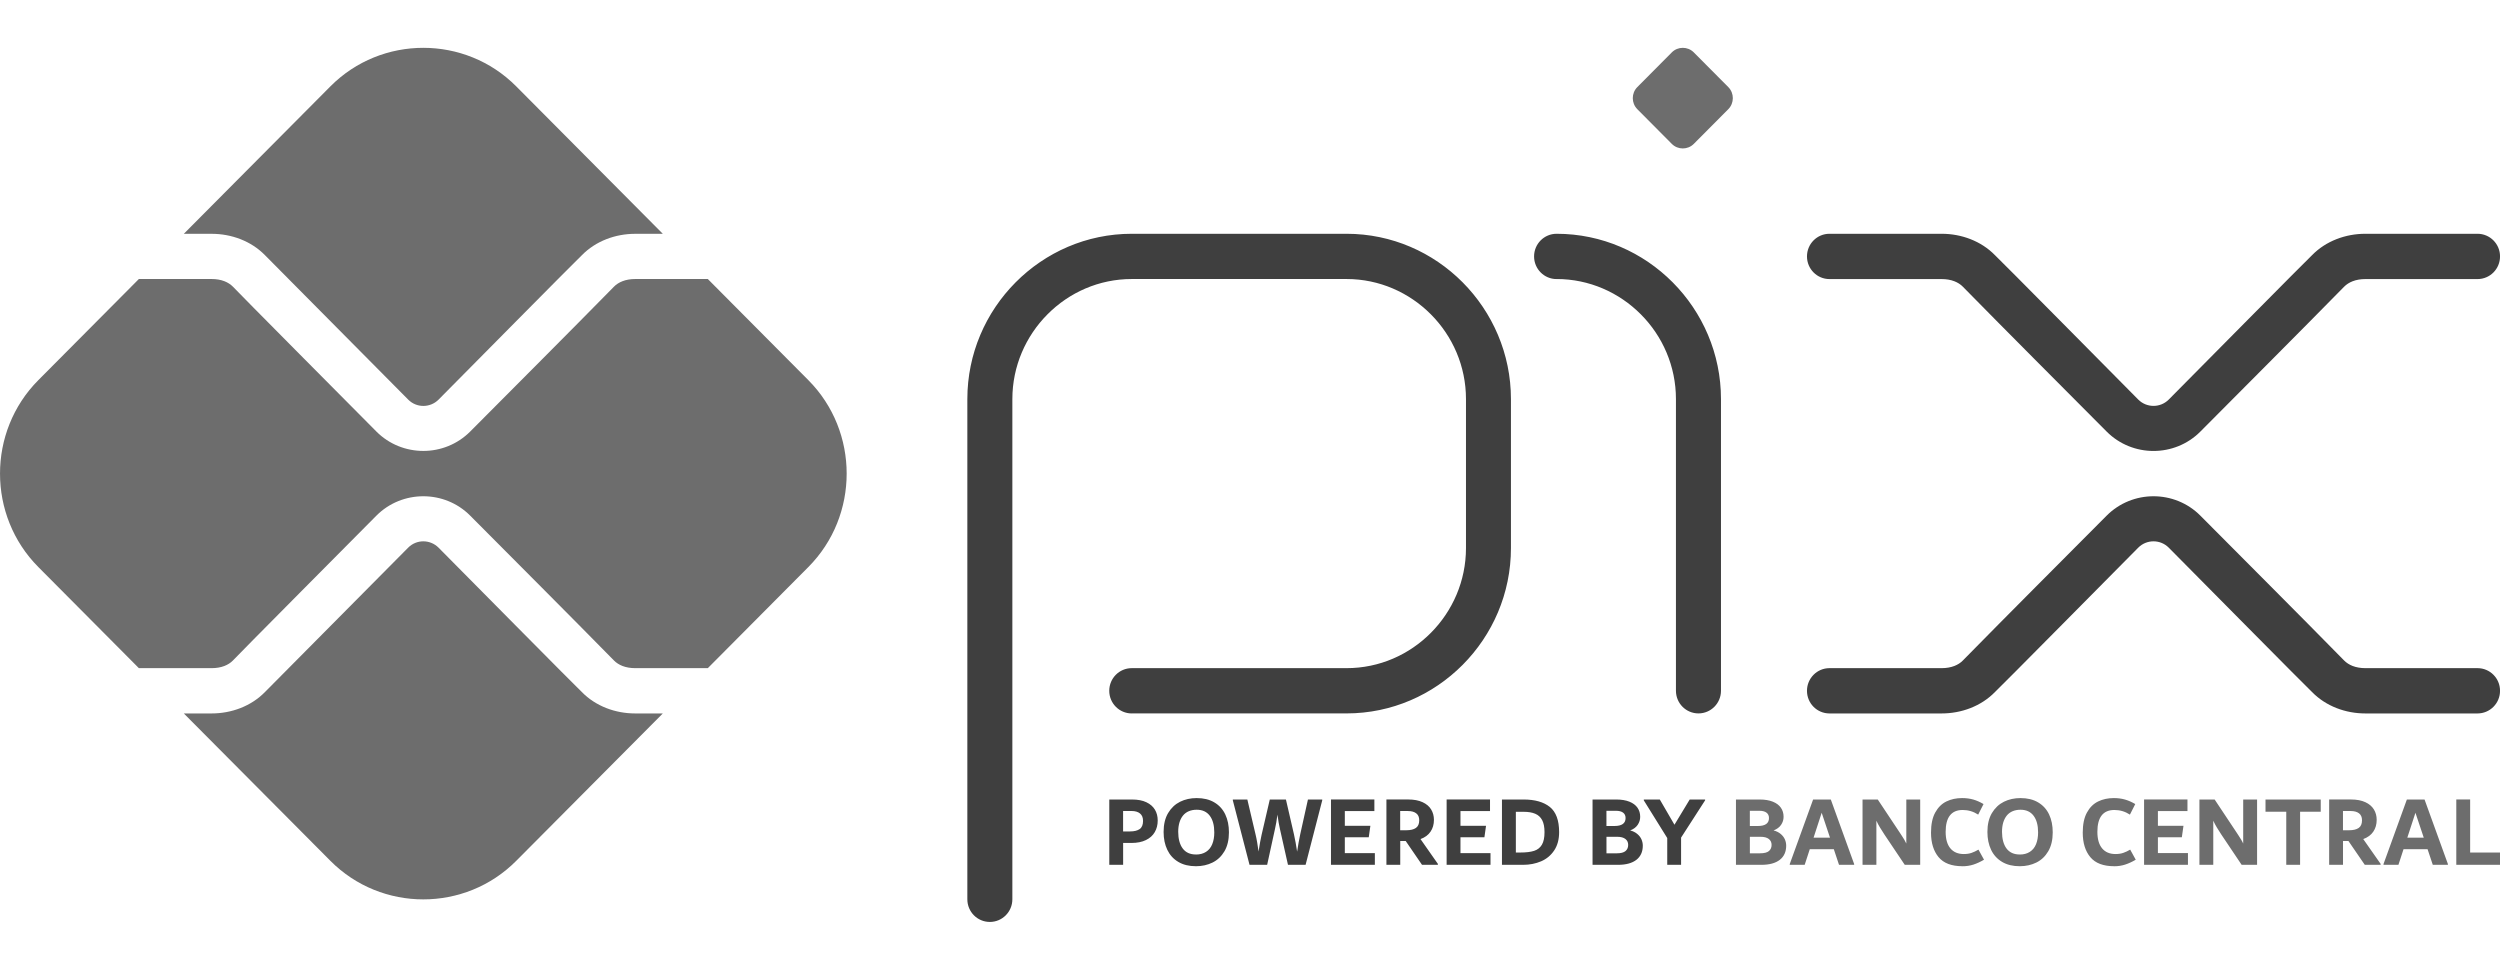 <svg width="143" height="56" viewBox="0 0 143 56" fill="none" xmlns="http://www.w3.org/2000/svg">
<g clip-path="url(#clip0_6915_5502)">
<path fill-rule="evenodd" clip-rule="evenodd" d="M2.193 21.744L7.943 15.96H12.109C12.375 15.96 12.623 16.002 12.838 16.086C13.026 16.16 13.193 16.266 13.324 16.399C13.324 16.423 20.742 23.891 21.53 24.684C22.266 25.424 23.241 25.793 24.215 25.793C25.187 25.793 26.159 25.422 26.895 24.684C29.637 21.925 32.391 19.175 35.118 16.399C35.249 16.264 35.415 16.16 35.604 16.086C35.818 16.002 36.066 15.96 36.332 15.96H40.487L46.237 21.744C49.16 24.684 49.16 29.495 46.237 32.435L40.487 38.218H36.332C36.066 38.218 35.818 38.176 35.604 38.093C35.415 38.019 35.249 37.913 35.118 37.779C32.391 35.003 29.637 32.255 26.895 29.495C26.159 28.755 25.187 28.386 24.215 28.386C23.241 28.386 22.266 28.755 21.53 29.495C20.742 30.288 13.324 37.755 13.324 37.779C13.193 37.915 13.026 38.019 12.838 38.093C12.623 38.176 12.375 38.218 12.109 38.218H7.943L2.193 32.435C-0.73 29.495 -0.73 24.684 2.193 21.744ZM10.516 13.372L18.899 4.94C21.822 2.001 26.606 2.001 29.528 4.94L37.913 13.374H36.332C35.207 13.374 34.076 13.785 33.28 14.601C33.266 14.587 25.774 22.165 25.084 22.86C24.844 23.099 24.53 23.219 24.215 23.219C23.899 23.219 23.59 23.099 23.35 22.858C22.588 22.091 15.161 14.599 15.161 14.601C14.365 13.785 13.234 13.374 12.109 13.374H10.516V13.372ZM37.913 40.809L29.528 49.24C26.606 52.18 21.822 52.18 18.899 49.24L10.514 40.809H12.107C13.232 40.809 14.363 40.398 15.159 39.581C15.159 39.581 22.588 32.092 23.348 31.325C23.588 31.084 23.901 30.964 24.213 30.964C24.524 30.964 24.842 31.084 25.082 31.323C25.774 32.02 33.264 39.595 33.278 39.581C34.074 40.398 35.205 40.809 36.33 40.809H37.911H37.913Z" fill="#6D6D6D"/>
<path d="M125.861 24.686C125.125 25.426 124.152 25.795 123.18 25.795C122.208 25.795 121.236 25.424 120.5 24.686C117.758 21.928 115.004 19.177 112.277 16.401C112.146 16.266 111.98 16.162 111.791 16.088C111.577 16.004 111.329 15.963 111.063 15.963H104.646C103.936 15.963 103.359 15.384 103.359 14.667C103.359 13.951 103.934 13.372 104.646 13.372H111.063C112.188 13.372 113.319 13.783 114.115 14.599C114.129 14.585 121.621 22.163 122.311 22.858C122.551 23.097 122.865 23.217 123.18 23.217C123.496 23.217 123.809 23.097 124.049 22.858C124.742 22.161 132.232 14.585 132.246 14.599C133.042 13.783 134.172 13.372 135.297 13.372H141.714C142.425 13.372 143.002 13.951 143.002 14.667C143.002 15.384 142.427 15.963 141.714 15.963H135.297C135.032 15.963 134.784 16.004 134.569 16.088C134.381 16.162 134.214 16.268 134.083 16.401C131.357 19.177 128.603 21.926 125.861 24.686ZM89.037 15.963C88.327 15.963 87.749 15.384 87.749 14.667C87.749 13.951 88.325 13.372 89.037 13.372C91.624 13.372 93.975 14.436 95.678 16.15C97.382 17.864 98.44 20.229 98.44 22.83V39.512C98.44 40.226 97.864 40.807 97.152 40.807C96.44 40.807 95.864 40.228 95.864 39.512V22.83C95.864 20.942 95.097 19.225 93.856 17.98C92.618 16.735 90.91 15.96 89.035 15.96L89.037 15.963ZM64.737 40.809C64.027 40.809 63.449 40.23 63.449 39.514C63.449 38.797 64.025 38.218 64.737 38.218H77.025C78.902 38.218 80.608 37.446 81.846 36.199C83.085 34.953 83.854 33.235 83.854 31.349V22.83C83.854 20.942 83.086 19.225 81.846 17.98C80.608 16.735 78.9 15.96 77.025 15.96H64.737C62.86 15.96 61.154 16.733 59.916 17.98C58.677 19.225 57.907 20.944 57.907 22.83V51.44C57.907 52.154 57.332 52.735 56.62 52.735C55.907 52.735 55.332 52.156 55.332 51.44V22.83C55.332 20.227 56.39 17.862 58.094 16.15C59.798 14.436 62.15 13.372 64.735 13.372H77.023C79.61 13.372 81.961 14.436 83.664 16.15C85.366 17.864 86.426 20.229 86.426 22.83V31.349C86.426 33.952 85.368 36.316 83.664 38.029C81.959 39.743 79.608 40.807 77.023 40.807H64.735L64.737 40.809ZM141.714 40.809C142.425 40.809 143.002 40.23 143.002 39.514C143.002 38.797 142.427 38.218 141.714 38.218H135.297C135.032 38.218 134.784 38.176 134.569 38.093C134.381 38.019 134.214 37.913 134.083 37.779C131.357 35.003 128.603 32.255 125.861 29.495C125.125 28.755 124.152 28.386 123.18 28.386C122.208 28.386 121.236 28.757 120.5 29.495C117.758 32.253 115.004 35.003 112.277 37.779C112.146 37.915 111.98 38.019 111.791 38.093C111.577 38.176 111.329 38.218 111.063 38.218H104.646C103.936 38.218 103.359 38.797 103.359 39.514C103.359 40.23 103.934 40.809 104.646 40.809H111.063C112.188 40.809 113.319 40.398 114.115 39.581C114.129 39.595 121.621 32.018 122.311 31.323C122.551 31.084 122.865 30.964 123.18 30.964C123.496 30.964 123.809 31.084 124.049 31.323C124.742 32.02 132.232 39.595 132.246 39.581C133.042 40.398 134.172 40.809 135.297 40.809H141.714Z" fill="#3F3F3F"/>
<path d="M64.753 45.732C65.082 45.732 65.354 45.784 65.572 45.888C65.791 45.992 65.953 46.133 66.06 46.311C66.168 46.491 66.221 46.696 66.221 46.932C66.221 47.181 66.166 47.403 66.052 47.598C65.941 47.792 65.771 47.943 65.544 48.053C65.318 48.163 65.043 48.217 64.719 48.217H64.243V49.468H63.451V45.732H64.753ZM93.245 47.5C93.406 47.542 93.541 47.608 93.65 47.7C93.759 47.79 93.839 47.894 93.89 48.009C93.942 48.125 93.968 48.245 93.968 48.373C93.968 48.722 93.844 48.993 93.6 49.183C93.356 49.372 93.007 49.468 92.551 49.468H91.094V45.732H92.454C92.747 45.732 92.997 45.774 93.202 45.856C93.406 45.938 93.561 46.053 93.664 46.201C93.767 46.349 93.819 46.523 93.819 46.722C93.819 46.888 93.771 47.039 93.676 47.181C93.581 47.321 93.438 47.429 93.245 47.5ZM91.888 46.377V47.247H92.347C92.771 47.247 92.983 47.095 92.983 46.792C92.983 46.658 92.936 46.554 92.841 46.483C92.745 46.411 92.608 46.377 92.428 46.377H91.888ZM92.472 48.81C92.71 48.81 92.878 48.766 92.979 48.68C93.081 48.594 93.132 48.476 93.132 48.331C93.132 48.185 93.081 48.075 92.975 47.991C92.87 47.907 92.712 47.864 92.497 47.864H91.89V48.81H92.474H92.472ZM97.533 45.732V45.778L96.158 47.911V49.468H95.366V47.935L94.025 45.78V45.734H94.942L95.779 47.175L96.65 45.734H97.533V45.732ZM64.64 47.558C64.878 47.558 65.06 47.512 65.189 47.423C65.318 47.333 65.382 47.175 65.382 46.954C65.382 46.766 65.324 46.624 65.209 46.531C65.094 46.437 64.933 46.389 64.727 46.389H64.241V47.558H64.638H64.64ZM68.41 49.548C68.013 49.548 67.675 49.466 67.398 49.3C67.12 49.135 66.912 48.905 66.771 48.612C66.63 48.319 66.558 47.977 66.558 47.588C66.558 47.157 66.644 46.798 66.816 46.507C66.989 46.217 67.217 46.002 67.501 45.86C67.785 45.72 68.102 45.65 68.449 45.65C68.846 45.65 69.183 45.732 69.461 45.898C69.739 46.063 69.947 46.293 70.086 46.586C70.225 46.88 70.295 47.221 70.295 47.61C70.295 48.041 70.209 48.401 70.039 48.692C69.868 48.981 69.642 49.197 69.356 49.338C69.072 49.478 68.755 49.548 68.408 49.548H68.41ZM68.41 48.879C68.636 48.879 68.826 48.828 68.985 48.726C69.144 48.624 69.263 48.478 69.34 48.287C69.418 48.097 69.457 47.874 69.457 47.614C69.457 47.207 69.372 46.89 69.199 46.66C69.027 46.431 68.777 46.317 68.449 46.317C68.122 46.317 67.844 46.429 67.664 46.654C67.485 46.88 67.394 47.187 67.394 47.58C67.394 47.973 67.479 48.307 67.652 48.534C67.824 48.764 68.076 48.877 68.408 48.877L68.41 48.879ZM75.632 45.732V45.778L74.68 49.468H73.672L73.213 47.421C73.16 47.193 73.112 46.92 73.07 46.596C73.029 46.92 72.981 47.195 72.928 47.421L72.481 49.468H71.473L70.517 45.778V45.732H71.348L71.824 47.756C71.85 47.864 71.88 48.005 71.91 48.183C71.939 48.361 71.967 48.534 71.989 48.708C72.051 48.313 72.108 47.995 72.162 47.756L72.632 45.732H73.555L74.013 47.716C74.082 48.027 74.144 48.361 74.195 48.714C74.219 48.552 74.247 48.38 74.279 48.201C74.311 48.019 74.342 47.86 74.374 47.716L74.814 45.732H75.634H75.632ZM76.922 48.798H78.642V49.466H76.132V45.73H78.614V46.393H76.924V47.235H78.386L78.293 47.892H76.924V48.798H76.922ZM82.247 49.42V49.466H81.338L80.406 48.105H80.094V49.466H79.303V45.73H80.547C80.876 45.73 81.15 45.782 81.37 45.884C81.59 45.986 81.753 46.123 81.86 46.299C81.967 46.475 82.021 46.672 82.021 46.896C82.021 47.157 81.956 47.383 81.826 47.572C81.698 47.762 81.505 47.904 81.253 47.995L82.251 49.42H82.247ZM80.09 47.49H80.448C80.682 47.49 80.862 47.447 80.989 47.359C81.116 47.271 81.18 47.125 81.18 46.92C81.18 46.742 81.124 46.61 81.009 46.523C80.896 46.435 80.737 46.391 80.535 46.391H80.09V47.492V47.49ZM83.537 48.798H85.257V49.466H82.747V45.73H85.229V46.393H83.539V47.235H85.001L84.908 47.892H83.539V48.798H83.537ZM87.152 45.732C87.795 45.732 88.293 45.874 88.648 46.155C89.003 46.439 89.182 46.92 89.182 47.6C89.182 48.015 89.088 48.362 88.9 48.644C88.713 48.925 88.463 49.133 88.152 49.267C87.841 49.4 87.497 49.468 87.122 49.468H85.912V45.732H87.15H87.152ZM86.969 48.764C87.297 48.764 87.557 48.732 87.753 48.668C87.95 48.604 88.096 48.488 88.196 48.319C88.297 48.149 88.346 47.91 88.346 47.598C88.346 47.311 88.301 47.081 88.212 46.912C88.122 46.742 87.989 46.62 87.815 46.547C87.638 46.471 87.418 46.435 87.15 46.435H86.707V48.764H86.971H86.969Z" fill="#3F3F3F"/>
<path d="M120.932 49.548C120.309 49.548 119.853 49.374 119.565 49.027C119.277 48.68 119.133 48.213 119.133 47.628C119.133 47.155 119.212 46.772 119.373 46.478C119.533 46.185 119.746 45.974 120.012 45.844C120.277 45.714 120.577 45.65 120.908 45.65C121.141 45.65 121.355 45.678 121.551 45.734C121.746 45.79 121.94 45.876 122.137 45.992L121.831 46.596C121.559 46.419 121.264 46.331 120.944 46.331C120.295 46.331 119.97 46.748 119.97 47.582C119.97 47.997 120.061 48.312 120.242 48.528C120.422 48.744 120.678 48.851 121.008 48.851C121.176 48.851 121.323 48.829 121.45 48.785C121.577 48.742 121.71 48.68 121.847 48.598L122.164 49.175C121.958 49.298 121.756 49.39 121.559 49.454C121.363 49.518 121.152 49.55 120.932 49.55V49.548ZM101.448 47.5C101.609 47.542 101.743 47.608 101.853 47.7C101.962 47.79 102.041 47.893 102.093 48.009C102.144 48.125 102.17 48.245 102.17 48.372C102.17 48.722 102.047 48.993 101.803 49.183C101.559 49.372 101.21 49.468 100.753 49.468H99.297V45.732H100.656C100.95 45.732 101.2 45.774 101.404 45.856C101.609 45.938 101.763 46.053 101.866 46.201C101.97 46.349 102.021 46.522 102.021 46.722C102.021 46.888 101.974 47.039 101.878 47.181C101.783 47.321 101.64 47.428 101.448 47.5ZM100.091 46.377V47.247H100.549C100.974 47.247 101.186 47.095 101.186 46.792C101.186 46.658 101.138 46.554 101.043 46.483C100.948 46.411 100.811 46.377 100.63 46.377H100.091ZM100.674 48.809C100.912 48.809 101.081 48.766 101.182 48.68C101.283 48.594 101.335 48.476 101.335 48.331C101.335 48.185 101.283 48.075 101.178 47.991C101.073 47.907 100.914 47.864 100.7 47.864H100.093V48.809H100.676H100.674ZM104.722 45.732L106.057 49.422V49.468H105.192L104.894 48.574H103.519L103.228 49.468H102.374V49.422L103.71 45.732H104.724H104.722ZM103.736 47.915H104.676L104.2 46.49L103.736 47.915ZM109.835 45.732V49.468H108.952L107.785 47.728C107.684 47.574 107.601 47.44 107.531 47.327C107.462 47.213 107.394 47.085 107.329 46.944V49.468H106.537V45.732H107.408L108.68 47.646C108.696 47.67 108.73 47.722 108.783 47.804C108.837 47.885 108.886 47.963 108.93 48.037C108.974 48.111 109.011 48.181 109.041 48.251V45.732H109.833H109.835ZM112.254 49.548C111.63 49.548 111.174 49.374 110.886 49.027C110.599 48.68 110.454 48.213 110.454 47.628C110.454 47.155 110.533 46.772 110.694 46.478C110.855 46.185 111.067 45.974 111.333 45.844C111.599 45.714 111.898 45.65 112.23 45.65C112.462 45.65 112.676 45.678 112.873 45.734C113.067 45.79 113.261 45.876 113.458 45.992L113.152 46.596C112.881 46.419 112.585 46.331 112.265 46.331C111.617 46.331 111.291 46.748 111.291 47.582C111.291 47.997 111.382 48.312 111.563 48.528C111.744 48.744 112 48.851 112.329 48.851C112.498 48.851 112.644 48.829 112.771 48.785C112.898 48.742 113.031 48.68 113.168 48.598L113.486 49.175C113.279 49.298 113.077 49.39 112.881 49.454C112.684 49.518 112.474 49.55 112.254 49.55V49.548ZM115.531 49.548C115.135 49.548 114.797 49.466 114.519 49.3C114.242 49.135 114.033 48.905 113.892 48.612C113.752 48.319 113.68 47.977 113.68 47.588C113.68 47.157 113.765 46.798 113.938 46.506C114.111 46.217 114.339 46.002 114.623 45.86C114.906 45.72 115.224 45.65 115.571 45.65C115.968 45.65 116.305 45.732 116.583 45.898C116.861 46.063 117.069 46.293 117.208 46.586C117.347 46.88 117.416 47.221 117.416 47.61C117.416 48.041 117.331 48.4 117.16 48.692C116.99 48.981 116.764 49.197 116.478 49.338C116.194 49.478 115.877 49.548 115.529 49.548H115.531ZM115.531 48.879C115.758 48.879 115.948 48.827 116.107 48.726C116.265 48.624 116.385 48.478 116.462 48.287C116.539 48.097 116.579 47.873 116.579 47.614C116.579 47.207 116.494 46.89 116.321 46.66C116.148 46.431 115.898 46.317 115.571 46.317C115.244 46.317 114.966 46.429 114.785 46.654C114.607 46.88 114.515 47.187 114.515 47.58C114.515 47.973 114.601 48.306 114.773 48.534C114.946 48.764 115.198 48.877 115.529 48.877L115.531 48.879ZM123.43 48.797H125.151V49.466H122.641V45.73H125.123V46.393H123.432V47.235H124.895L124.801 47.891H123.432V48.797H123.43ZM129.105 45.732V49.468H128.222L127.055 47.728C126.954 47.574 126.871 47.44 126.801 47.327C126.732 47.213 126.664 47.085 126.599 46.944V49.468H125.807V45.732H126.678L127.95 47.646C127.966 47.67 128 47.722 128.053 47.804C128.107 47.885 128.157 47.963 128.2 48.037C128.244 48.111 128.282 48.181 128.311 48.251V45.732H129.103H129.105ZM132.746 45.732V46.431H131.565V49.468H130.774V46.431H129.587V45.732H132.746ZM136.172 49.42V49.466H135.264L134.331 48.105H134.02V49.466H133.228V45.73H134.472C134.801 45.73 135.075 45.782 135.296 45.884C135.516 45.986 135.678 46.123 135.786 46.299C135.893 46.474 135.946 46.672 135.946 46.896C135.946 47.157 135.881 47.383 135.752 47.572C135.623 47.762 135.43 47.903 135.178 47.995L136.176 49.42H136.172ZM134.018 47.49H134.375C134.609 47.49 134.79 47.446 134.917 47.359C135.044 47.271 135.107 47.125 135.107 46.919C135.107 46.742 135.051 46.61 134.936 46.522C134.823 46.435 134.665 46.391 134.462 46.391H134.018V47.492V47.49ZM138.684 45.732L140.02 49.422V49.468H139.155L138.857 48.574H137.482L137.19 49.468H136.337V49.422L137.673 45.732H138.686H138.684ZM137.698 47.915H138.639L138.163 46.49L137.698 47.915ZM141.292 48.764H143V49.466H140.5V45.73H141.292V48.764Z" fill="#6D6D6D"/>
<path fill-rule="evenodd" clip-rule="evenodd" d="M93.654 4.982C94.507 4.124 94.775 3.855 95.628 2.996C95.974 2.649 96.539 2.649 96.884 2.996C97.737 3.855 98.005 4.124 98.859 4.982C99.204 5.329 99.204 5.898 98.859 6.245C98.005 7.104 97.737 7.373 96.884 8.231C96.539 8.578 95.974 8.578 95.628 8.231C94.775 7.373 94.507 7.104 93.654 6.245C93.309 5.898 93.309 5.329 93.654 4.982Z" fill="#6D6D6D"/>
</g>
<defs>
<clipPath id="clip0_6915_5502">
<rect width="143" height="50" fill="white" transform="translate(0 2.735)"/>
</clipPath>
</defs>
</svg>
